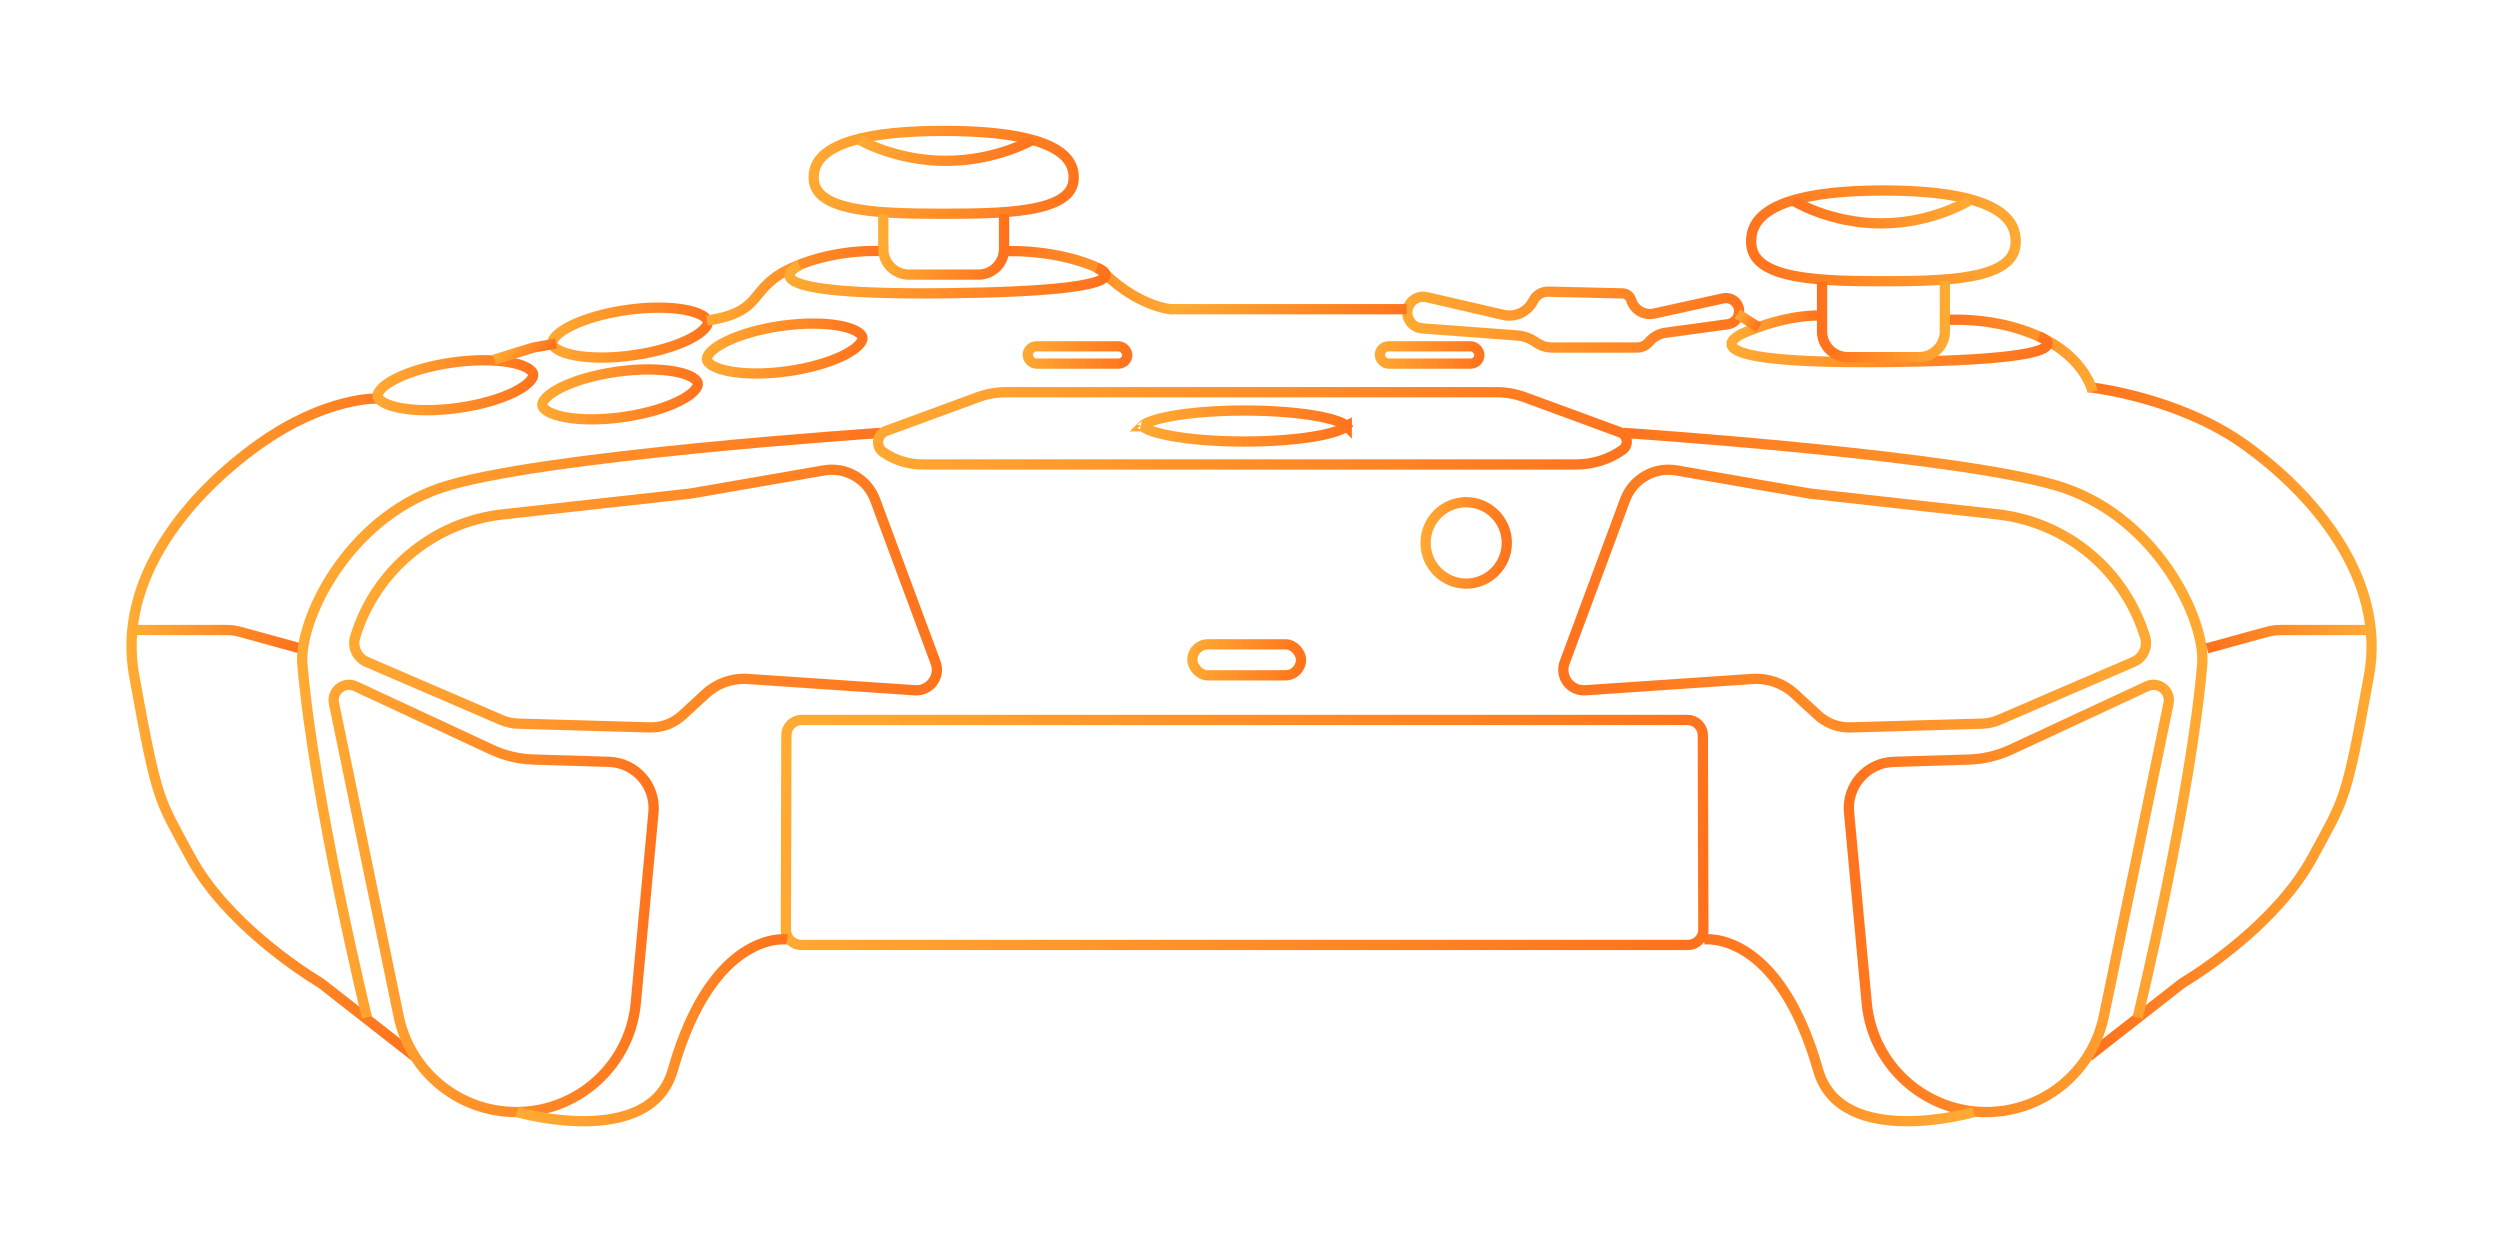 <svg xmlns="http://www.w3.org/2000/svg" width="487" height="244" viewBox="0 0 487 244" fill="none">
<g filter="url(#filter0_d)">
<path d="M73.603 77.632C73.603 77.632 63.614 77.185 50.442 86.561C37.27 95.938 22.661 112.483 26.141 131.657C30.667 156.601 30.846 155.358 37.08 166.929C43.939 179.66 58.782 189.23 61.89 191.138C62.28 191.377 62.648 191.627 63.009 191.909L80.729 205.773" stroke="url(#paint0_linear)" stroke-width="2"/>
<path d="M406.761 75.399C406.761 75.399 423.997 77.185 437.169 86.562C450.341 95.938 464.95 112.483 461.47 131.657C456.943 156.601 456.765 155.358 450.531 166.929C443.672 179.66 428.828 189.23 425.721 191.138C425.331 191.377 424.962 191.627 424.602 191.909L406.882 205.773" stroke="url(#paint1_linear)" stroke-width="2"/>
<path d="M293.521 105.76C293.521 110.142 289.978 113.69 285.613 113.69C281.247 113.69 277.705 110.142 277.705 105.76C277.705 101.379 281.247 97.831 285.613 97.831C289.978 97.831 293.521 101.379 293.521 105.76Z" stroke="url(#paint2_linear)" stroke-width="2"/>
<path d="M137.882 62.657C137.926 62.971 137.8 63.454 137.175 64.109C136.559 64.755 135.571 65.442 134.235 66.109C131.572 67.439 127.732 68.587 123.353 69.204C118.974 69.821 114.967 69.778 112.042 69.236C110.574 68.964 109.435 68.577 108.665 68.126C107.884 67.668 107.631 67.24 107.587 66.925C107.543 66.611 107.668 66.128 108.293 65.472C108.909 64.827 109.897 64.14 111.234 63.473C113.897 62.143 117.736 60.995 122.116 60.378C126.495 59.761 130.501 59.804 133.427 60.346C134.895 60.618 136.034 61.005 136.803 61.456C137.584 61.914 137.838 62.343 137.882 62.657Z" stroke="url(#paint3_linear)" stroke-width="2"/>
<path d="M103.863 72.906C103.907 73.22 103.782 73.702 103.157 74.358C102.541 75.004 101.553 75.691 100.217 76.358C97.554 77.687 93.714 78.836 89.335 79.453C84.956 80.07 80.949 80.027 78.023 79.485C76.555 79.213 75.417 78.825 74.647 78.375C73.866 77.917 73.613 77.488 73.569 77.174C73.525 76.859 73.65 76.377 74.275 75.721C74.891 75.075 75.879 74.388 77.215 73.721C79.879 72.392 83.718 71.243 88.097 70.626C92.476 70.01 96.483 70.053 99.409 70.594C100.877 70.867 102.015 71.254 102.785 71.704C103.566 72.162 103.819 72.591 103.863 72.906Z" stroke="url(#paint4_linear)" stroke-width="2"/>
<path d="M135.932 74.692C135.976 75.006 135.851 75.488 135.226 76.144C134.61 76.79 133.622 77.477 132.285 78.144C129.622 79.473 125.783 80.622 121.403 81.239C117.024 81.856 113.018 81.813 110.092 81.271C108.624 80.999 107.485 80.611 106.716 80.161C105.935 79.703 105.681 79.274 105.637 78.96C105.593 78.645 105.719 78.163 106.344 77.507C106.96 76.861 107.948 76.174 109.284 75.507C111.947 74.178 115.787 73.029 120.166 72.413C124.545 71.796 128.552 71.839 131.477 72.381C132.945 72.653 134.084 73.04 134.854 73.491C135.635 73.948 135.888 74.377 135.932 74.692Z" stroke="url(#paint5_linear)" stroke-width="2"/>
<path d="M168.001 65.762C168.045 66.076 167.92 66.559 167.294 67.215C166.679 67.86 165.691 68.547 164.354 69.214C161.691 70.544 157.851 71.692 153.472 72.309C149.093 72.926 145.086 72.883 142.161 72.341C140.693 72.069 139.554 71.682 138.785 71.231C138.003 70.773 137.75 70.344 137.706 70.03C137.662 69.716 137.788 69.233 138.413 68.578C139.028 67.932 140.017 67.245 141.353 66.578C144.016 65.248 147.856 64.1 152.235 63.483C156.614 62.866 160.621 62.909 163.546 63.451C165.014 63.723 166.153 64.11 166.922 64.561C167.704 65.019 167.957 65.448 168.001 65.762Z" stroke="url(#paint6_linear)" stroke-width="2"/>
<path d="M96.318 70.042L103.903 67.698L108.344 66.916" stroke="url(#paint7_linear)" stroke-width="2"/>
<path d="M137.74 62.452C149.32 60.666 145.341 56.219 154.395 52.138C163.448 48.056 172.953 48.963 172.953 48.963" stroke="url(#paint8_linear)" stroke-width="2"/>
<path d="M354.677 61.465C354.677 61.465 348.114 61.048 339.061 65.13" stroke="url(#paint9_linear)" stroke-width="2"/>
<path d="M228.258 60.246C228.258 60.246 222.301 59.995 215.229 53.355C214.506 52.676 213.692 52.083 212.77 51.718C204.113 48.294 195.113 48.963 195.113 48.963" stroke="url(#paint10_linear)" stroke-width="2"/>
<path d="M407.652 76.292C407.652 76.292 406.23 69.614 397.176 65.532C388.123 61.45 378.617 62.357 378.617 62.357" stroke="url(#paint11_linear)" stroke-width="2"/>
<path d="M153.189 143.239C153.193 141.585 154.535 140.247 156.189 140.247H328.713C330.367 140.247 331.708 141.585 331.713 143.239L331.814 181.063C331.819 182.723 330.474 184.071 328.814 184.071H156.087C154.427 184.071 153.083 182.723 153.087 181.063L153.189 143.239Z" stroke="url(#paint12_linear)" stroke-width="2"/>
<path d="M155.752 51.684C155.752 51.684 142.625 57.58 184.271 57.127C225.916 56.673 213.694 52.138 213.694 52.138" stroke="url(#paint13_linear)" stroke-width="2"/>
<path d="M339.257 65.079C339.257 65.079 326.129 70.975 367.775 70.521C409.421 70.067 397.199 65.532 397.199 65.532" stroke="url(#paint14_linear)" stroke-width="2"/>
<path d="M209.096 33.701C209.338 35.548 208.832 36.863 207.797 37.878C206.708 38.945 204.955 39.756 202.579 40.339C197.827 41.504 191.11 41.641 183.832 41.641C176.555 41.641 169.838 41.504 165.086 40.339C162.71 39.756 160.957 38.945 159.868 37.878C158.833 36.863 158.327 35.548 158.569 33.701C158.934 30.913 161.353 28.831 165.894 27.443C170.39 26.069 176.612 25.5 183.832 25.5C191.053 25.5 197.275 26.069 201.771 27.443C206.312 28.831 208.731 30.913 209.096 33.701Z" stroke="url(#paint15_linear)" stroke-width="2"/>
<path d="M167.464 27.25C167.464 27.25 174.409 31.331 184.278 31.331C194.147 31.331 201.092 27.25 201.092 27.25" stroke="url(#paint16_linear)" stroke-width="2"/>
<path d="M172.063 41.734V48.498C172.063 51.26 174.302 53.498 177.063 53.498H190.588C193.349 53.498 195.588 51.26 195.588 48.498V41.734" stroke="url(#paint17_linear)" stroke-width="2"/>
<path d="M341.185 46.068C340.933 48.12 341.464 49.584 342.533 50.701C343.646 51.865 345.429 52.742 347.838 53.373C352.665 54.635 359.49 54.784 366.892 54.784C374.294 54.784 381.118 54.635 385.945 53.373C388.354 52.742 390.138 51.865 391.251 50.701C392.319 49.584 392.85 48.12 392.598 46.068C392.217 42.968 389.71 40.71 385.121 39.214C380.554 37.725 374.232 37.108 366.892 37.108C359.551 37.108 353.229 37.725 348.662 39.214C344.073 40.71 341.566 42.968 341.185 46.068Z" stroke="url(#paint18_linear)" stroke-width="2"/>
<path d="M383.537 39.09C383.537 39.09 376.475 43.517 366.439 43.517C356.402 43.517 349.34 39.09 349.34 39.09" stroke="url(#paint19_linear)" stroke-width="2"/>
<path d="M378.86 54.8V64.571C378.86 67.333 376.622 69.571 373.86 69.571H359.938C357.176 69.571 354.938 67.333 354.938 64.571V54.8" stroke="url(#paint20_linear)" stroke-width="2"/>
<path d="M274.141 60.891C274.141 62.506 275.387 63.848 276.997 63.967L295.483 65.34C296.833 65.44 298.129 65.91 299.229 66.698C300.141 67.351 301.235 67.702 302.357 67.702H318.894C319.804 67.702 320.666 67.297 321.248 66.598C322.057 65.625 323.201 64.99 324.455 64.819L336.568 63.163C338.491 62.9 339.434 60.678 338.289 59.112C337.689 58.293 336.662 57.905 335.671 58.123L322.231 61.08C320.28 61.51 318.328 60.361 317.755 58.447C317.53 57.694 316.844 57.171 316.058 57.153L301.621 56.816C300.379 56.787 299.232 57.478 298.677 58.59C297.603 60.745 295.191 61.881 292.845 61.339L277.921 57.886C275.988 57.439 274.141 58.907 274.141 60.891Z" stroke="url(#paint21_linear)" stroke-width="2"/>
<path d="M134.458 96.15L134.488 96.147L134.519 96.142L160.501 91.635C164.773 90.894 168.966 93.305 170.476 97.369L182.258 129.08C183.269 131.802 181.135 134.66 178.238 134.464L145.661 132.259C142.648 132.055 139.684 133.099 137.463 135.145L132.93 139.324C131.202 140.916 128.921 141.77 126.572 141.702L100.933 140.966C99.795 140.933 98.673 140.685 97.628 140.234L71.424 128.937C69.553 128.13 68.587 126.046 69.18 124.097C73.138 111.092 84.46 101.693 97.972 100.195L134.458 96.15Z" stroke="url(#paint22_linear)" stroke-width="2"/>
<path d="M352.587 96.15L352.556 96.147L352.526 96.142L326.543 91.635C322.272 90.894 318.079 93.305 316.569 97.369L304.787 129.08C303.776 131.802 305.91 134.66 308.807 134.464L341.383 132.259C344.396 132.055 347.361 133.099 349.581 135.145L354.115 139.324C355.842 140.916 358.124 141.77 360.473 141.702L386.112 140.966C387.25 140.933 388.371 140.685 389.417 140.234L415.62 128.937C417.491 128.13 418.458 126.046 417.864 124.097C413.906 111.092 402.584 101.693 389.073 100.195L352.587 96.15Z" stroke="url(#paint23_linear)" stroke-width="2"/>
<path d="M77.657 197.971C79.717 207.937 87.984 215.427 98.105 216.496C111.066 217.865 122.646 208.375 123.85 195.398L127.298 158.234C127.778 153.066 123.798 148.564 118.61 148.407L103.957 147.962C101.112 147.875 98.315 147.211 95.734 146.01L69.262 133.689C67.025 132.649 64.558 134.601 65.058 137.017L77.657 197.971Z" stroke="url(#paint24_linear)" stroke-width="2"/>
<path d="M409.833 197.971C407.773 207.937 399.506 215.427 389.385 216.496C376.424 217.865 364.844 208.375 363.64 195.398L360.192 158.234C359.712 153.066 363.692 148.564 368.88 148.407L383.533 147.962C386.378 147.875 389.175 147.211 391.756 146.01L418.228 133.689C420.465 132.649 422.931 134.601 422.432 137.017L409.833 197.971Z" stroke="url(#paint25_linear)" stroke-width="2"/>
<path d="M26.39 122.727H44.122C45.018 122.727 45.91 122.847 46.774 123.085L58.459 126.299" stroke="url(#paint26_linear)" stroke-width="2"/>
<path d="M71.475 198.183C71.475 198.183 61.149 155.767 58.904 129.424C58.184 120.971 67.434 101.296 85.841 95.045C104.248 88.794 171.59 84.329 171.59 84.329" stroke="url(#paint27_linear)" stroke-width="2"/>
<path d="M416.422 198.183C416.422 198.183 426.748 155.767 428.992 129.424C429.713 120.971 420.463 101.296 402.056 95.045C383.65 88.794 316.31 84.329 316.31 84.329" stroke="url(#paint28_linear)" stroke-width="2"/>
<path d="M461.991 122.727H444.259C443.363 122.727 442.471 122.847 441.607 123.085L429.922 126.299" stroke="url(#paint29_linear)" stroke-width="2"/>
<rect x="200.205" y="67.47" width="19.379" height="3.358" rx="1.679" stroke="url(#paint30_linear)" stroke-width="2"/>
<rect x="232.274" y="125.513" width="21.161" height="6.037" rx="3.018" stroke="url(#paint31_linear)" stroke-width="2"/>
<rect x="268.797" y="67.47" width="19.379" height="3.358" rx="1.679" stroke="url(#paint32_linear)" stroke-width="2"/>
<path d="M338.451 61.158L342.624 63.791" stroke="url(#paint33_linear)" stroke-width="2"/>
<path d="M228.012 60.229H274.032" stroke="url(#paint34_linear)" stroke-width="2"/>
<path d="M262.352 82.929C262.352 82.929 262.352 82.93 262.35 82.934C262.351 82.93 262.352 82.929 262.352 82.929ZM262.233 82.909C262.268 82.942 262.293 82.968 262.311 82.99C262.293 83.011 262.268 83.038 262.233 83.07C262.066 83.227 261.765 83.425 261.284 83.643C260.33 84.076 258.886 84.491 257.023 84.849C253.313 85.561 248.146 86.008 242.409 86.008C236.672 86.008 231.504 85.561 227.795 84.849C225.932 84.491 224.488 84.076 223.533 83.643C223.053 83.425 222.751 83.227 222.584 83.07C222.55 83.038 222.525 83.011 222.507 82.99C222.525 82.968 222.55 82.942 222.584 82.909C222.751 82.752 223.053 82.554 223.533 82.336C224.488 81.903 225.932 81.488 227.795 81.13C231.504 80.418 236.672 79.971 242.409 79.971C248.146 79.971 253.313 80.418 257.023 81.13C258.886 81.488 260.33 81.903 261.284 82.336C261.765 82.554 262.066 82.752 262.233 82.909ZM222.465 82.929C222.466 82.929 222.466 82.93 222.468 82.934C222.466 82.93 222.465 82.929 222.465 82.929ZM222.465 83.05C222.465 83.05 222.466 83.049 222.468 83.045C222.466 83.049 222.466 83.05 222.465 83.05ZM262.35 83.045C262.352 83.049 262.352 83.05 262.352 83.05C262.352 83.05 262.351 83.049 262.35 83.045Z" stroke="url(#paint35_linear)" stroke-width="2"/>
<path d="M190.475 77.382C192.243 76.732 194.111 76.399 195.995 76.399H291.495C293.379 76.399 295.247 76.732 297.015 77.382L315.625 84.222C317.095 84.762 317.352 86.732 316.07 87.632C313.435 89.481 310.293 90.473 307.074 90.473H179.643C176.927 90.473 174.276 89.636 172.053 88.075C170.503 86.988 170.814 84.608 172.591 83.955L190.475 77.382Z" stroke="url(#paint36_linear)" stroke-width="2"/>
<path d="M100.723 216.639C100.723 216.639 126.605 224.079 131.059 208.452C138.914 180.893 153.329 183.002 153.329 183.002" stroke="url(#paint37_linear)" stroke-width="2"/>
<path d="M384.502 216.639C384.502 216.639 358.62 224.079 354.166 208.452C346.311 180.893 331.896 183.002 331.896 183.002" stroke="url(#paint38_linear)" stroke-width="2"/>
</g>
<defs>
<filter id="filter0_d" x="0.62" y="0.5" width="486.372" height="242.91" filterUnits="userSpaceOnUse" color-interpolation-filters="sRGB">
<feFlood flood-opacity="0" result="BackgroundImageFix"/>
<feColorMatrix in="SourceAlpha" type="matrix" values="0 0 0 0 0 0 0 0 0 0 0 0 0 0 0 0 0 0 127 0"/>
<feOffset/>
<feGaussianBlur stdDeviation="12"/>
<feColorMatrix type="matrix" values="0 0 0 0 1 0 0 0 0 0.667 0 0 0 0 0.2 0 0 0 1 0"/>
<feBlend mode="normal" in2="BackgroundImageFix" result="effect1_dropShadow"/>
<feBlend mode="normal" in="SourceGraphic" in2="effect1_dropShadow" result="shape"/>
</filter>
<linearGradient id="paint0_linear" x1="26.171" y1="83.589" x2="83.047" y2="84.678" gradientUnits="userSpaceOnUse">
<stop stop-color="#FFAA33"/>
<stop offset="1" stop-color="#FF711C"/>
</linearGradient>
<linearGradient id="paint1_linear" x1="461.439" y1="81.463" x2="404.437" y2="82.538" gradientUnits="userSpaceOnUse">
<stop stop-color="#FFAA33"/>
<stop offset="1" stop-color="#FF711C"/>
</linearGradient>
<linearGradient id="paint2_linear" x1="276.883" y1="97.661" x2="295.241" y2="98.477" gradientUnits="userSpaceOnUse">
<stop stop-color="#FFAA33"/>
<stop offset="1" stop-color="#FF711C"/>
</linearGradient>
<linearGradient id="paint3_linear" x1="106.232" y1="62.118" x2="139.586" y2="61.881" gradientUnits="userSpaceOnUse">
<stop stop-color="#FFAA33"/>
<stop offset="1" stop-color="#FF711C"/>
</linearGradient>
<linearGradient id="paint4_linear" x1="72.214" y1="72.367" x2="105.568" y2="72.13" gradientUnits="userSpaceOnUse">
<stop stop-color="#FFAA33"/>
<stop offset="1" stop-color="#FF711C"/>
</linearGradient>
<linearGradient id="paint5_linear" x1="104.283" y1="74.153" x2="137.637" y2="73.916" gradientUnits="userSpaceOnUse">
<stop stop-color="#FFAA33"/>
<stop offset="1" stop-color="#FF711C"/>
</linearGradient>
<linearGradient id="paint6_linear" x1="136.352" y1="65.223" x2="169.706" y2="64.986" gradientUnits="userSpaceOnUse">
<stop stop-color="#FFAA33"/>
<stop offset="1" stop-color="#FF711C"/>
</linearGradient>
<linearGradient id="paint7_linear" x1="96.339" y1="69.614" x2="102.533" y2="74.469" gradientUnits="userSpaceOnUse">
<stop stop-color="#FFAA33"/>
<stop offset="1" stop-color="#FF711C"/>
</linearGradient>
<linearGradient id="paint8_linear" x1="136.607" y1="56.365" x2="174.08" y2="56.424" gradientUnits="userSpaceOnUse">
<stop stop-color="#FFAA33"/>
<stop offset="1" stop-color="#FF711C"/>
</linearGradient>
<linearGradient id="paint9_linear" x1="339.052" y1="64.431" x2="351.336" y2="69.523" gradientUnits="userSpaceOnUse">
<stop stop-color="#FFAA33"/>
<stop offset="1" stop-color="#FF711C"/>
</linearGradient>
<linearGradient id="paint10_linear" x1="229.029" y1="55.714" x2="194.728" y2="57.755" gradientUnits="userSpaceOnUse">
<stop stop-color="#FFAA33"/>
<stop offset="1" stop-color="#FF711C"/>
</linearGradient>
<linearGradient id="paint11_linear" x1="409.29" y1="68.424" x2="377.271" y2="65.879" gradientUnits="userSpaceOnUse">
<stop stop-color="#FFAA33"/>
<stop offset="1" stop-color="#FF711C"/>
</linearGradient>
<linearGradient id="paint12_linear" x1="153.884" y1="141.378" x2="334.915" y2="173.169" gradientUnits="userSpaceOnUse">
<stop stop-color="#FFAA33"/>
<stop offset="1" stop-color="#FF711C"/>
</linearGradient>
<linearGradient id="paint13_linear" x1="154.405" y1="51.938" x2="205.207" y2="77.412" gradientUnits="userSpaceOnUse">
<stop stop-color="#FFAA33"/>
<stop offset="1" stop-color="#FF711C"/>
</linearGradient>
<linearGradient id="paint14_linear" x1="337.91" y1="65.333" x2="388.712" y2="90.806" gradientUnits="userSpaceOnUse">
<stop stop-color="#FFAA33"/>
<stop offset="1" stop-color="#FF711C"/>
</linearGradient>
<linearGradient id="paint15_linear" x1="158.036" y1="25.344" x2="211.498" y2="32.251" gradientUnits="userSpaceOnUse">
<stop stop-color="#FFAA33"/>
<stop offset="1" stop-color="#FF711C"/>
</linearGradient>
<linearGradient id="paint16_linear" x1="167.8" y1="27.439" x2="198.403" y2="38.664" gradientUnits="userSpaceOnUse">
<stop stop-color="#FFAA33"/>
<stop offset="1" stop-color="#FF711C"/>
</linearGradient>
<linearGradient id="paint17_linear" x1="172.298" y1="42.282" x2="196.395" y2="44.427" gradientUnits="userSpaceOnUse">
<stop stop-color="#FFAA33"/>
<stop offset="1" stop-color="#FF711C"/>
</linearGradient>
<linearGradient id="paint18_linear" x1="393.125" y1="37.023" x2="338.65" y2="43.623" gradientUnits="userSpaceOnUse">
<stop stop-color="#FFAA33"/>
<stop offset="1" stop-color="#FF711C"/>
</linearGradient>
<linearGradient id="paint19_linear" x1="383.195" y1="39.296" x2="351.622" y2="50.154" gradientUnits="userSpaceOnUse">
<stop stop-color="#FFAA33"/>
<stop offset="1" stop-color="#FF711C"/>
</linearGradient>
<linearGradient id="paint20_linear" x1="378.621" y1="55.487" x2="354.05" y2="57.259" gradientUnits="userSpaceOnUse">
<stop stop-color="#FFAA33"/>
<stop offset="1" stop-color="#FF711C"/>
</linearGradient>
<linearGradient id="paint21_linear" x1="273.836" y1="68.1" x2="341.7" y2="51.887" gradientUnits="userSpaceOnUse">
<stop stop-color="#FFAA33"/>
<stop offset="1" stop-color="#FF711C"/>
</linearGradient>
<linearGradient id="paint22_linear" x1="68.111" y1="91.722" x2="189.751" y2="103.745" gradientUnits="userSpaceOnUse">
<stop stop-color="#FFAA33"/>
<stop offset="1" stop-color="#FF711C"/>
</linearGradient>
<linearGradient id="paint23_linear" x1="418.933" y1="91.722" x2="297.293" y2="103.745" gradientUnits="userSpaceOnUse">
<stop stop-color="#FFAA33"/>
<stop offset="1" stop-color="#FF711C"/>
</linearGradient>
<linearGradient id="paint24_linear" x1="63.136" y1="215.868" x2="132.039" y2="213.607" gradientUnits="userSpaceOnUse">
<stop stop-color="#FFAA33"/>
<stop offset="1" stop-color="#FF711C"/>
</linearGradient>
<linearGradient id="paint25_linear" x1="424.354" y1="215.868" x2="355.451" y2="213.607" gradientUnits="userSpaceOnUse">
<stop stop-color="#FFAA33"/>
<stop offset="1" stop-color="#FF711C"/>
</linearGradient>
<linearGradient id="paint26_linear" x1="26.711" y1="122.893" x2="55.259" y2="134.304" gradientUnits="userSpaceOnUse">
<stop stop-color="#FFAA33"/>
<stop offset="1" stop-color="#FF711C"/>
</linearGradient>
<linearGradient id="paint27_linear" x1="59.993" y1="89.625" x2="176.15" y2="94.745" gradientUnits="userSpaceOnUse">
<stop stop-color="#FFAA33"/>
<stop offset="1" stop-color="#FF711C"/>
</linearGradient>
<linearGradient id="paint28_linear" x1="427.904" y1="89.625" x2="311.75" y2="94.744" gradientUnits="userSpaceOnUse">
<stop stop-color="#FFAA33"/>
<stop offset="1" stop-color="#FF711C"/>
</linearGradient>
<linearGradient id="paint29_linear" x1="461.67" y1="122.893" x2="433.122" y2="134.304" gradientUnits="userSpaceOnUse">
<stop stop-color="#FFAA33"/>
<stop offset="1" stop-color="#FF711C"/>
</linearGradient>
<linearGradient id="paint30_linear" x1="199.419" y1="66.719" x2="220.817" y2="70.52" gradientUnits="userSpaceOnUse">
<stop stop-color="#FFAA33"/>
<stop offset="1" stop-color="#FF711C"/>
</linearGradient>
<linearGradient id="paint31_linear" x1="231.506" y1="124.886" x2="255.031" y2="127.905" gradientUnits="userSpaceOnUse">
<stop stop-color="#FFAA33"/>
<stop offset="1" stop-color="#FF711C"/>
</linearGradient>
<linearGradient id="paint32_linear" x1="268.01" y1="66.719" x2="289.408" y2="70.52" gradientUnits="userSpaceOnUse">
<stop stop-color="#FFAA33"/>
<stop offset="1" stop-color="#FF711C"/>
</linearGradient>
<linearGradient id="paint33_linear" x1="338.48" y1="61.225" x2="342.75" y2="63.561" gradientUnits="userSpaceOnUse">
<stop stop-color="#FFAA33"/>
<stop offset="1" stop-color="#FF711C"/>
</linearGradient>
<linearGradient id="paint34_linear" x1="228.472" y1="60.276" x2="237.614" y2="79.004" gradientUnits="userSpaceOnUse">
<stop stop-color="#FFAA33"/>
<stop offset="1" stop-color="#FF711C"/>
</linearGradient>
<linearGradient id="paint35_linear" x1="221.894" y1="79.345" x2="262.913" y2="88.859" gradientUnits="userSpaceOnUse">
<stop stop-color="#FFAA33"/>
<stop offset="1" stop-color="#FF711C"/>
</linearGradient>
<linearGradient id="paint36_linear" x1="167.795" y1="76.147" x2="302.919" y2="134.158" gradientUnits="userSpaceOnUse">
<stop stop-color="#FFAA33"/>
<stop offset="1" stop-color="#FF711C"/>
</linearGradient>
<linearGradient id="paint37_linear" x1="100.889" y1="215.762" x2="159.257" y2="191.385" gradientUnits="userSpaceOnUse">
<stop stop-color="#FFAA33"/>
<stop offset="1" stop-color="#FF711C"/>
</linearGradient>
<linearGradient id="paint38_linear" x1="384.336" y1="215.762" x2="325.969" y2="191.385" gradientUnits="userSpaceOnUse">
<stop stop-color="#FFAA33"/>
<stop offset="1" stop-color="#FF711C"/>
</linearGradient>
</defs>
</svg>
